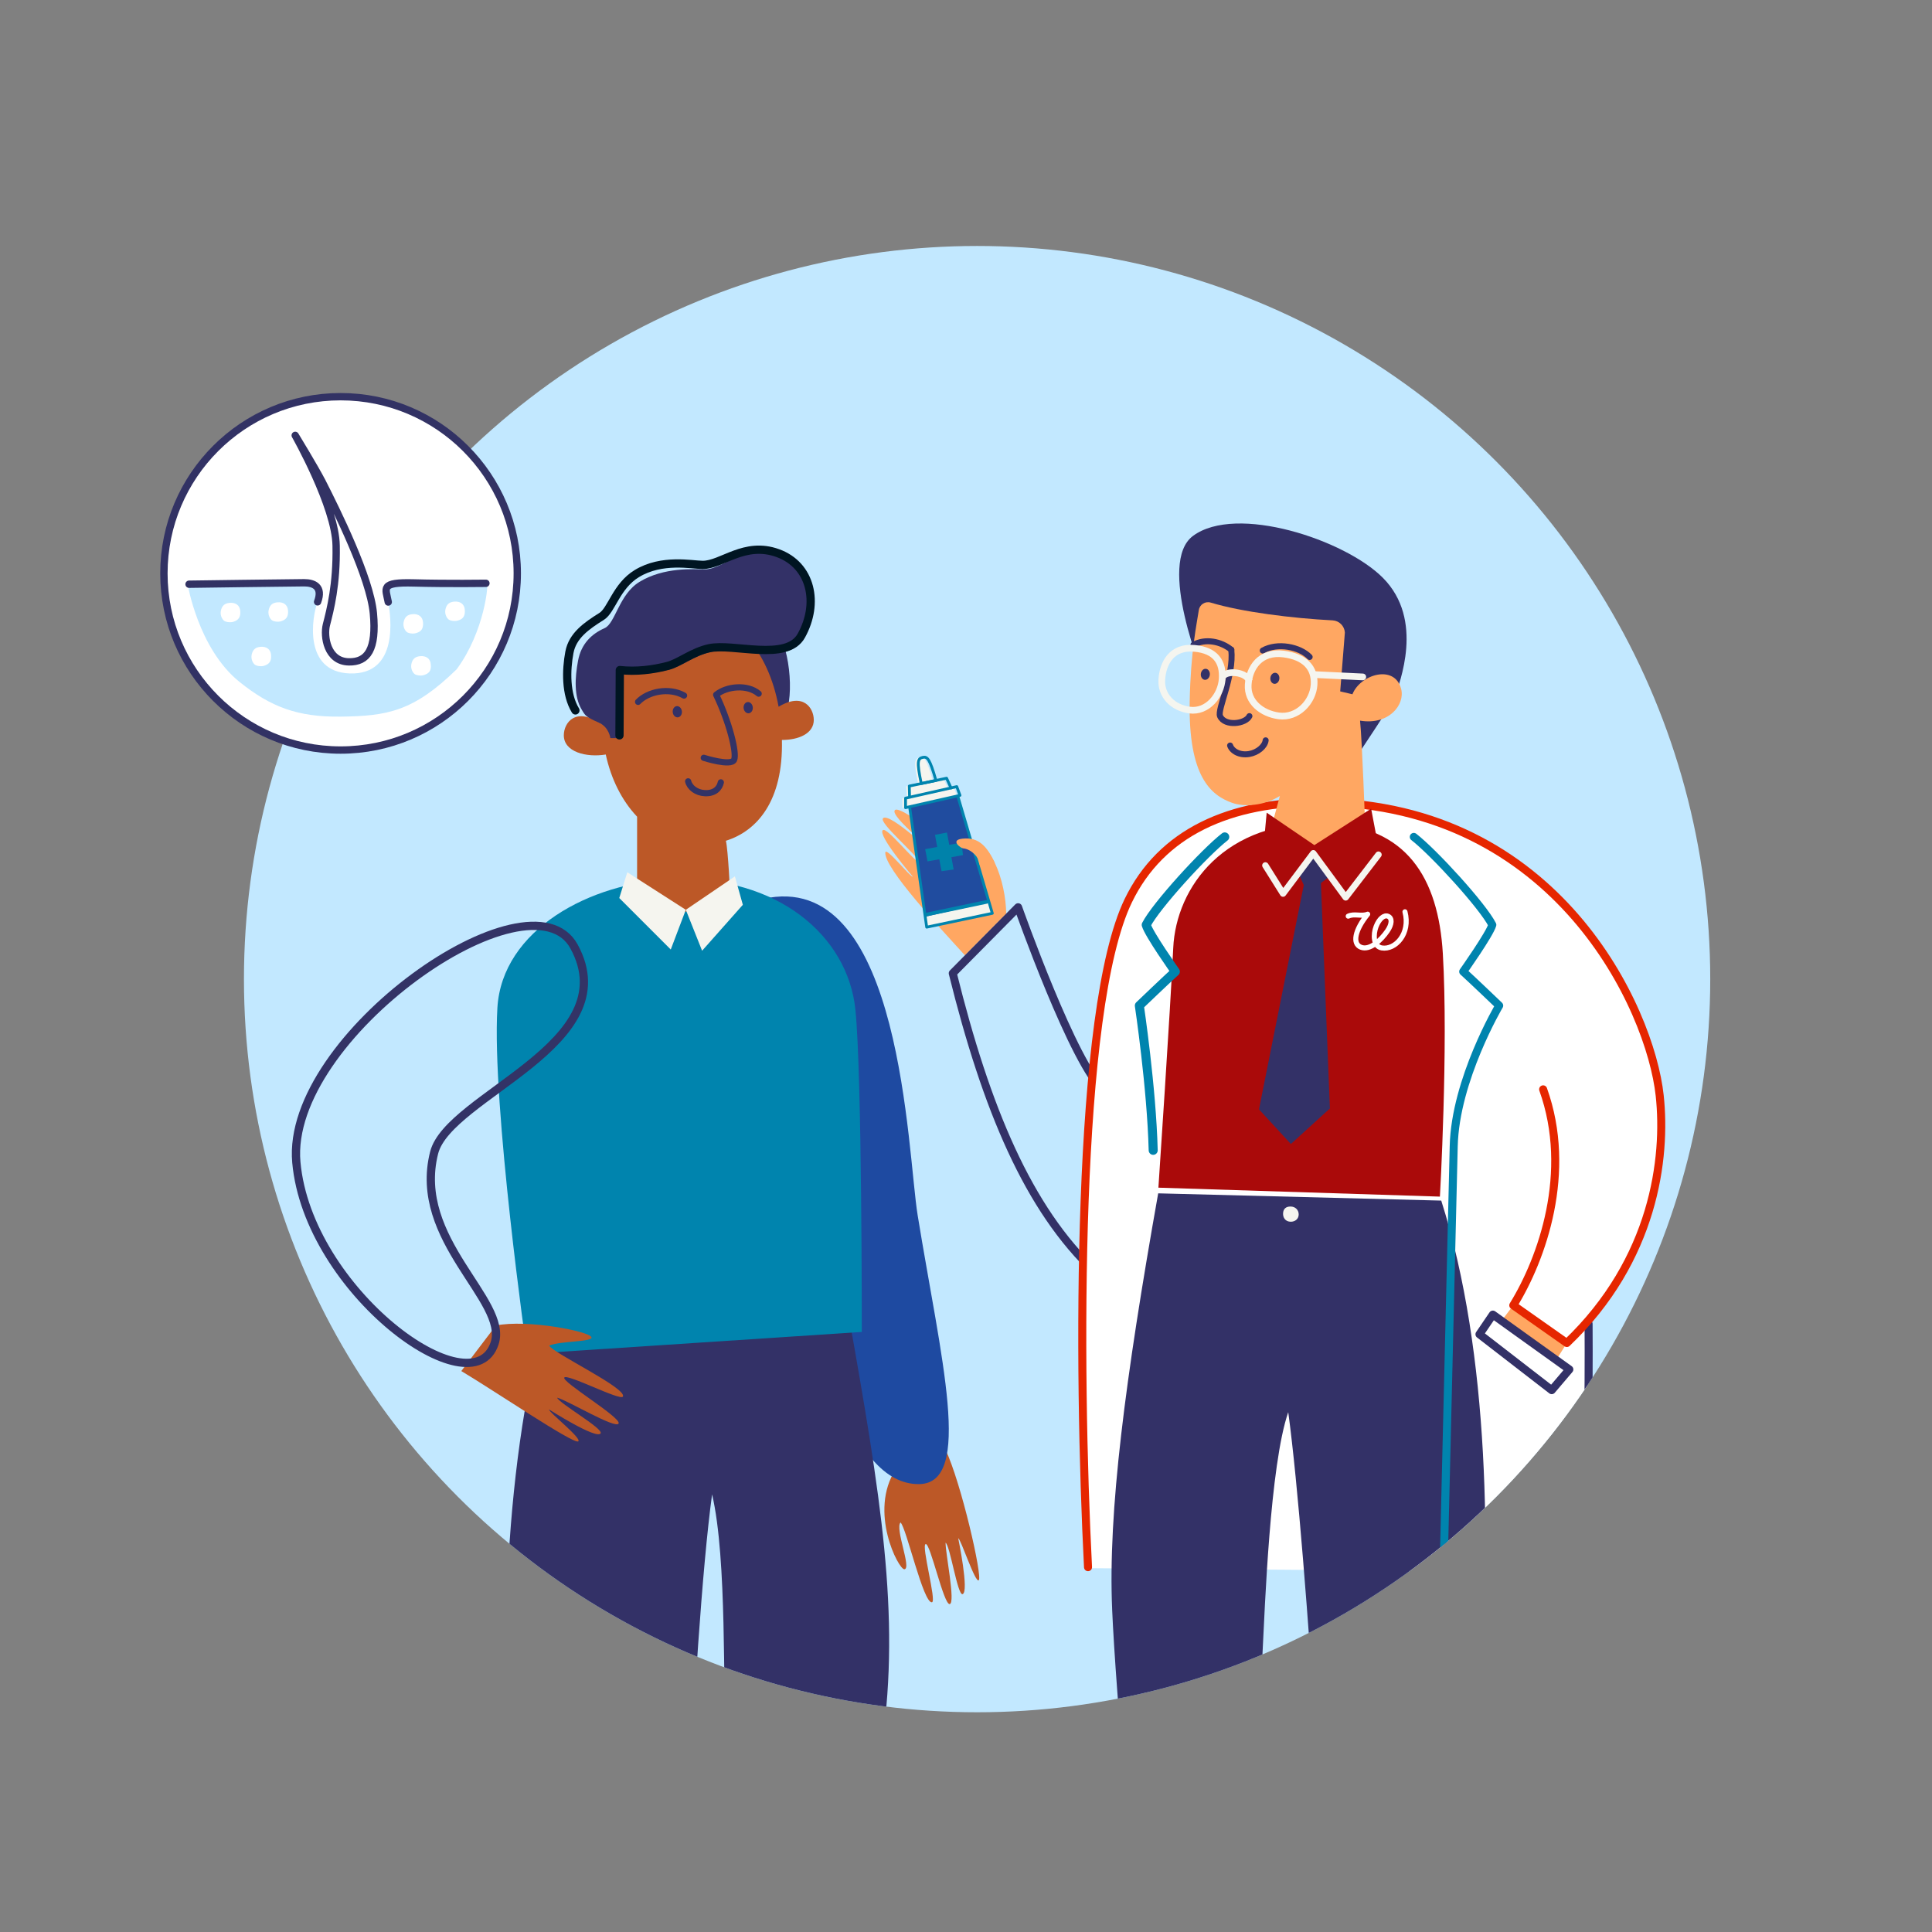 <?xml version="1.0" encoding="UTF-8"?><svg id="Layer_1" xmlns="http://www.w3.org/2000/svg" xmlns:xlink="http://www.w3.org/1999/xlink" viewBox="0 0 1200 1200"><rect x="0" y="0" width="1200" height="1200" fill="#808080" stroke="none"/><defs><style>.cls-1,.cls-2,.cls-3,.cls-4,.cls-5,.cls-6,.cls-7,.cls-8,.cls-9,.cls-10,.cls-11,.cls-12,.cls-13,.cls-14,.cls-15,.cls-16,.cls-17,.cls-18,.cls-19,.cls-20{fill:none;}.cls-2,.cls-3,.cls-4,.cls-5,.cls-6,.cls-7,.cls-8,.cls-9,.cls-10,.cls-11,.cls-12,.cls-13,.cls-15,.cls-16,.cls-17,.cls-18,.cls-20{stroke-linejoin:round;}.cls-2,.cls-4,.cls-5,.cls-6,.cls-7,.cls-8,.cls-9,.cls-10,.cls-11,.cls-12,.cls-13,.cls-14,.cls-15,.cls-16,.cls-17,.cls-18,.cls-19,.cls-20{stroke-linecap:round;}.cls-2,.cls-4,.cls-8,.cls-19{stroke:#333167;}.cls-2,.cls-19{stroke-width:3.73px;}.cls-21{clip-path:url(#clippath);}.cls-3,.cls-12,.cls-18{stroke:#f5f5ef;}.cls-3,.cls-18{stroke-width:4.16px;}.cls-4{stroke-width:6.3px;}.cls-5{stroke:#fff;stroke-width:3.13px;}.cls-6{stroke:#e62600;}.cls-6,.cls-7,.cls-8{stroke-width:4.98px;}.cls-7,.cls-9,.cls-15,.cls-16{stroke:#0084ae;}.cls-22{fill:#0082aa;}.cls-23{fill:#0084ae;}.cls-24{fill:#f5f5ef;}.cls-25{fill:#fff;}.cls-26{fill:#ffa762;}.cls-27{fill:#323264;}.cls-28{fill:#bc5827;}.cls-29{fill:#333167;}.cls-30{fill:#aa0a0a;}.cls-31{fill:#c2e8ff;}.cls-32{fill:#204c9f;}.cls-33{fill:#1e4aa1;}.cls-34{fill:#284b9b;}.cls-9{stroke-width:5.61px;}.cls-10,.cls-11{stroke-width:5.13px;}.cls-10,.cls-13,.cls-14{stroke:#336;}.cls-11{stroke:#001522;}.cls-35{clip-path:url(#clippath-1);}.cls-12{stroke-width:3.98px;}.cls-13,.cls-14{stroke-width:3.85px;}.cls-14,.cls-19{stroke-miterlimit:10;}.cls-15{stroke-width:1.75px;}.cls-16{stroke-width:2.25px;}.cls-17{stroke:#323264;stroke-width:4.56px;}.cls-20{stroke:#0081a9;stroke-width:7.44px;}</style><clipPath id="clippath"><circle class="cls-1" cx="606.89" cy="608.15" r="455.37"/></clipPath><clipPath id="clippath-1"><circle class="cls-1" cx="611.92" cy="-613.64" r="455.37"/></clipPath></defs><circle class="cls-31" cx="606.89" cy="608.15" r="455.37"/><circle class="cls-25" cx="211.55" cy="356.13" r="109.74"/><circle class="cls-17" cx="211.55" cy="356.13" r="109.74"/><path class="cls-17" d="M216.64,411.1c11.63,.23,17.33-7.75,15.28-30.1-2.05-22.23-22.8-64.07-31.92-81.97-4.56-8.78-16.64-28.61-16.64-28.61,0,0,25.08,44.23,25.42,68.51,.46,24.28-3.65,39.79-6.04,49.13-1.82,7.18,.46,22.8,13.91,23.03Z"/><path class="cls-31" d="M211.34,445.11c-26.3,.31-43.2-5.95-62.62-21.6-25.75-20.76-32.25-61.05-32.25-61.05,.57,0,66.54-.49,72.46-.49s11.86,2.39,8.32,11.86c-3.53,9.46-9.01,43.55,20.06,44.46,30.67,.91,25.42-35.68,23.83-44.23-1.6-8.66-5.36-12.43,15.85-11.86,21.2,.57,45.45-.05,45.45-.05,1.14-.23-1.25,29.74-18.78,53.54-26.92,26.3-43.2,29.08-72.32,29.43Z"/><path class="cls-17" d="M241.15,373.93c-1.6-8.66-5.36-12.43,15.85-11.86,21.2,.57,44.82,.23,44.82,.23"/><path class="cls-17" d="M117.42,362.87c.57,0,65.6-.91,71.52-.91s11.86,2.39,8.32,11.86"/><path class="cls-25" d="M145.02,386.19c-2.17,.68-5.13,.11-6.04-.8-.57-.46-2.39-2.74-1.82-5.93,.68-3.31,2.39-4.79,5.7-5.02,3.19-.23,6.16,1.25,6.38,5.24,.23,3.53-1.03,5.47-4.22,6.5Z"/><path class="cls-25" d="M174.69,385.85c-2.17,.68-5.13,.11-6.04-.8-.57-.46-2.39-2.74-1.82-5.93,.68-3.31,2.39-4.79,5.7-5.02,3.19-.23,6.16,1.25,6.38,5.24,.23,3.53-1.03,5.47-4.22,6.5Z"/><path class="cls-25" d="M164.15,413.49c-2.17,.68-5.13,.11-6.04-.8-.57-.46-2.39-2.74-1.82-5.93,.68-3.31,2.39-4.79,5.7-5.02,3.19-.23,6.16,1.25,6.38,5.24,.23,3.65-1.03,5.47-4.22,6.5Z"/><path class="cls-25" d="M284.49,385.41c-2.17,.68-5.13,.11-6.04-.8-.57-.46-2.39-2.74-1.82-5.93,.68-3.31,2.39-4.79,5.7-5.02,3.19-.23,6.16,1.25,6.38,5.24,.23,3.65-1.03,5.59-4.22,6.5Z"/><path class="cls-25" d="M258.54,393.21c-2.17,.68-5.13,.11-6.04-.8-.57-.46-2.39-2.74-1.82-5.93,.68-3.31,2.39-4.79,5.7-5.02,3.19-.23,6.16,1.25,6.38,5.24,.23,3.65-1.03,5.59-4.22,6.5Z"/><path class="cls-25" d="M263.35,419.29c-2.17,.68-5.13,.11-6.04-.8-.57-.46-2.39-2.74-1.82-5.93,.68-3.31,2.39-4.79,5.7-5.02,3.19-.23,6.16,1.25,6.38,5.24,.34,3.65-.91,5.47-4.22,6.5Z"/><g class="cls-21"><g><path class="cls-28" d="M587.31,958.18c2.84,1.89,7.45,32.91,10.56,31.97,4.24-1.26-2.69-34.66-2.69-34.66,1.45-.08,10.62,28.17,12.76,26.01,2.34-2.36-10.85-60.39-20.71-81.19l-30.91,12.34c-17,26.14,1.79,62.26,5.39,62.04,4.71-.29-5.98-25.25-2.38-29.06,3.65,3.28,14.14,50.42,19.53,49.57,3.01-.5-6.8-35.42-3.91-36.15,2.88-.73,11.21,37.92,14.93,37.27,3.75-.65-2.76-32.08-2.56-38.15Z"/><path class="cls-33" d="M477.84,557.56c-50.93,8.42-10.27,140.56,9.03,205.44,21.11,70.96,40.63,159.14,83.9,158.81,34.01-.26,13.57-78.52-.8-167.01-6.46-39.76-9.68-210.87-92.13-197.24Z"/><path class="cls-29" d="M549.84,1067.23c-5.48,51.74-4.11,175.95-14.07,213.9-.05,.17-77.63,1.57-77.63,1.21,.25-13.48-3.44-166.43-7.1-205.58-2.36-25.22,.79-107.98-8.75-148.59-12.58,92.38-21.11,345.29-23.61,361.25-.08,.48-84.13,.78-84.11,.74,.11-.24-52.61-295.9,9.82-492.25l178.55-4.63c21.19,119.44,35.24,195.14,26.89,273.95Z"/><path class="cls-23" d="M418.1,546.14c-51.45,1.76-106.29,31.39-109.16,79.86-3.57,60.32,18.48,214.98,18.48,214.98l207.86-13.69s.14-160.67-3.99-200.34c-4.77-45.75-48.39-83.02-113.19-80.81Z"/><path class="cls-29" d="M483.64,393.35c8.68,15.04,9.54,48.86,1.25,54.37l-22.2-49.58,20.95-4.79Z"/><path class="cls-28" d="M505.46,447.01c.1,8.76-9.71,12.63-19.8,12.58,.9,38.02-15.46,56.56-34.8,62.63,1.41,6.02,2.59,31.93,2.8,36.32-7.85,12.66-48.29,7.83-57.95,0v-51.29c-9.44-9.93-16.19-23.44-19.46-38.61-11.88,1.98-26.17-1.49-26.05-12.05,.07-7.46,7-18.12,23.9-6.73-.05-.71-.05-1.44-.05-2.15,0-38.02,20.83-68.83,52.85-68.83,29.56,0,50.44,25.73,56.7,60.09,15.41-9.22,21.78,.88,21.85,8.02Z"/><path class="cls-28" d="M346.06,868.13c1.13,3.46,28.86,19.22,27,22.15-2.51,4.01-32.01-14.82-32.01-14.82-.49,1.47,20.89,18.23,18.06,19.83-3.09,1.74-52.96-32.06-72.58-43.7l21.49-28.29c19.41-3.98,58.02,3.64,59.34,7.25,1.11,3.02-19.22,2.27-26.25,5.22,2.34,4.69,48.21,26.35,45.8,31.65-1.37,2.96-34.87-14.53-36.43-11.77-1.57,2.76,35.48,24.86,33.75,28.51-1.74,3.68-31.87-14.5-38.17-16.03Z"/><path class="cls-14" d="M396.32,435.94c6.2-6.47,19.25-9.16,28.57-3.92"/><path class="cls-13" d="M471.22,430.83c-6.96-5.91-19.81-4.69-26.41,.69,8.08,16.75,13.05,36.29,11.15,40.44-1.9,4.16-18.84-1.27-18.84-1.27"/><path class="cls-14" d="M427.42,485.3c.98,3.87,5.07,7.08,10.37,7.35,6.25,.31,9.16-3.14,9.93-6.71"/><path class="cls-29" d="M467.56,439.24c.21,1.92-.9,3.62-2.47,3.79-1.57,.17-3.01-1.25-3.22-3.18-.21-1.92,.9-3.62,2.47-3.79,1.57-.17,3.01,1.25,3.22,3.18"/><path class="cls-29" d="M423.53,441.77c.21,1.92-.9,3.62-2.47,3.79-1.57,.17-3.01-1.25-3.22-3.18-.21-1.92,.9-3.62,2.47-3.79,1.57-.17,3.01,1.25,3.22,3.18"/><path class="cls-29" d="M386.48,458.45l.21-40.14c9.83,1.07,20.04-.07,29.59-2.59,6.97-1.84,15.02-8.58,25.34-10.82,14.95-3.25,47.65,8.41,56.63-7.7,11.16-20.02,6.09-45.78-14.43-53.22-20.52-7.44-34.33,9.77-46.24,9.68-6.54-.05-25.01-1.59-40.39,7.75-12.72,7.73-14.99,25.81-21.64,28.73-8.26,3.63-14.55,9.87-16.49,20.12-2.07,10.92-2.52,22.34,2.11,30.25,2.34,3.99,2.45,4.63,10.92,8.41,6.22,2.78,7.01,9.55,7.01,9.55l7.39-.02Z"/><path class="cls-11" d="M384.77,456.75l.21-40.56c9.93,1.08,20.24-.07,29.89-2.61,7.04-1.86,15.17-8.67,25.6-10.94,15.1-3.28,48.15,8.5,57.22-7.78,11.27-20.23,6.15-43.79-14.58-51.31-20.74-7.52-34.69,7.4-46.72,7.32-6.61-.05-25.27-4.07-40.81,5.37-12.85,7.81-15.65,22.7-21.87,26.59-9.48,5.94-18.08,11.95-20.04,22.32-2.09,11.03-2.42,26.11,3.73,36.1"/><polygon class="cls-24" points="389.63 541.78 384.64 557.78 416.62 589.76 425.97 565.09 389.63 541.78"/><polygon class="cls-24" points="461.39 561.99 456.46 544.34 425.97 565.09 436.09 590.52 461.39 561.99"/><path class="cls-10" d="M356.56,587.91c33.03,60.6-77.91,92.5-86.92,128.07-13.75,54.22,46.28,91.69,37.58,118.35-13.76,42.18-115.95-32.41-123.16-112.4-7.04-78.14,145.33-183.88,172.5-134.02Z"/></g><g><path class="cls-26" d="M571.73,536.14c-3.63-.5-20.95-22.83-23.43-20.51-3.39,3.14,18.66,28.86,18.66,28.86-1.33,.74-16.82-19.04-17.08-14.93-.61,9.75,33.9,46.74,49.43,63.78l25.65-25.84c-.2-19.56-9.61-49.1-27.14-46.59-10.38,1.48,10.81,9.06,10.05,15.98-5.08-1.46-48.37-38-52.08-33.66-3.24,3.78,26.22,26.89,25.79,27.56-.61,.96-28.89-26.44-33.08-22.6-2.94,2.69,20.41,22.1,23.23,27.96Z"/><g><polygon class="cls-24" points="615.91 567.44 575.7 575.15 565.18 500.19 595.3 494.59 615.91 567.44"/><path class="cls-24" d="M594.32,494.16l-33.82,7.64v-5.9s2.91-.66,2.91-.66l-.58-6.85,7.44-1.57c-2.94-13.95-2.17-15.59,1.02-16.26,2.72-.57,4.25,.83,8.08,14.34l6.62-1.39,2.74,6.03,3.59-.81,2,5.43Z"/><polygon class="cls-32" points="613.92 560.4 574.62 569.4 565.07 501.4 595.3 494.59 613.92 560.4"/><polyline class="cls-15" points="595.08 495.09 616.35 567.28 575.59 575.87 565.05 501.67"/><polyline class="cls-15" points="590.7 489.44 587.94 483.36 564.77 488.24 564.94 494.87"/><path class="cls-15" d="M573.24,470.41c2.72-.57,4.25,.83,8.08,14.34l-9.11,1.92c-2.94-13.95-2.17-15.59,1.02-16.26Z"/><line class="cls-16" x1="575.46" y1="568.03" x2="612.84" y2="560.17"/><g id="PS_RxHealth_2"><polygon class="cls-22" points="588.17 517.1 580.75 518.53 582.09 526.06 574.64 527.44 576.09 535.02 583.4 533.71 584.82 541.1 592.34 540.05 590.92 532.42 598.15 531.12 597.16 523.34 589.59 524.74 588.17 517.1"/></g><polygon class="cls-15" points="562.44 495.75 594.26 488.58 596.26 494.01 562.44 501.65 562.44 495.75"/></g><path class="cls-26" d="M617.72,535.59c-4.5-9.37-9.49-15.84-19.91-14.68-7.95,.88-1.14,5.91,.45,6.03,5.09,.39,10.45,6.19,10.04,9.95"/><path class="cls-8" d="M685.65,677.18c-18.24-14.5-53.28-113.68-53.28-113.68l-40.6,41.02c20.81,84,46.85,146.39,88.63,185.62"/><path class="cls-25" d="M973.19,834.79c54.22-51.76,61.87-114.9,57.67-153.75-5.84-54.03-63.77-180.8-210.56-182.15-56.79-.52-99.15,19.08-119.5,61.14-32.66,67.5-31.29,290.96-25.01,413.99l307.42,2.49,3.5-154.25-13.52,12.53Z"/><path class="cls-30" d="M823.62,511.27c49.94,1.71,69.77,33.94,72.55,80.99,3.46,58.55-1.82,150.98-1.82,150.98l-174.84-5.56s7.46-111.07,9.21-148.89c1.75-37.81,32-79.66,94.9-77.52Z"/><polygon class="cls-26" points="973.19 834.18 965.78 845.98 933.38 819.39 939.91 810.76 973.19 834.18"/><path class="cls-8" d="M986.7,822.26s.84,103.14-4.09,152.69"/><path class="cls-6" d="M958.47,676.61c18.46,51.49-.68,105.19-18.55,134.15l33.27,23.41c54.22-51.76,61.87-114.9,57.67-153.75-5.84-54.03-63.77-180.8-210.56-182.15-56.79-.52-99.15,19.08-119.5,61.14-32.66,67.5-31.29,290.96-25.01,413.99"/><path class="cls-29" d="M843.6,468.52s22.61-33.95,22.67-35.23c2.9-9.19,18.65-48.21-7.3-74.36-23.57-23.75-91.16-45.98-117.99-26.06-22.41,16.63,5.92,86.32,8.37,91.04,2.46,4.72,94.26,44.61,94.26,44.61Z"/><path class="cls-26" d="M847.94,513.18c-2.75,12.7-31.07,17.14-60.36,10.32-.21-1.7,7.37-29.12,7.37-29.12-9.74,6.12-22.09,6.97-29.7,4.26-13.22-4.72-27.18-16.38-26.31-62.89,.58-31.14,4.47-48.7,5.66-56.77,.52-3.52,4.03-5.72,7.43-4.69,19.26,5.84,50.78,9.75,75.68,11.03,4.09,.21,7.35,3.48,7.61,7.57l-2.9,36.55,7.6,1.78c4.83-12.31,26.1-18.82,30.23-3.42,2.65,9.88-7.62,22.79-25.5,19.81,1.29,12.24,3.18,65.58,3.18,65.58Z"/><path class="cls-19" d="M813.44,408.05c-6.08-6.35-19.97-9.13-29.11-3.99"/><path class="cls-2" d="M764.79,403.57c1.75,16.3-8.82,37.14-7,41.23,2.94,6.58,15.91,4.86,18.24,0"/><path class="cls-19" d="M741.28,400.5c7.37-4.06,17.04-2.21,23.51,3.07"/><path class="cls-19" d="M786.12,459.84c-.51,3.88-5.1,7.61-10.23,8.48-6.06,1.02-10.69-1.86-11.85-5.26"/><path class="cls-29" d="M745.86,418.53c-.2,1.89,.88,3.55,2.42,3.72,1.54,.17,2.95-1.23,3.16-3.12,.2-1.89-.88-3.56-2.42-3.72-1.54-.17-2.96,1.23-3.16,3.12"/><path class="cls-29" d="M789.05,421.01c-.2,1.89,.88,3.56,2.42,3.72,1.54,.16,2.95-1.23,3.16-3.12,.2-1.89-.88-3.56-2.42-3.72-1.54-.17-2.96,1.23-3.16,3.12"/><path class="cls-3" d="M775.28,425.31c-.67,10.61,8.39,17.87,18.92,19.33,11.77,1.62,21.33-8.77,22-19.38,.67-10.61-5.99-17.36-18.88-19.03-14.59-1.89-21.37,8.48-22.04,19.09Z"/><path class="cls-3" d="M721.63,422.06c-.65,10.23,7.07,17.58,17.13,18.97,11.25,1.56,19.72-9.17,20.37-19.41,.65-10.23-3.93-17.73-17.31-18.92-14-1.25-19.55,9.11-20.19,19.35Z"/><path class="cls-3" d="M776.03,422.94c-1.97-5.63-14-6.79-16.46-2.75"/><line class="cls-18" x1="816.95" y1="419.02" x2="846.45" y2="420.45"/><path class="cls-29" d="M690.77,999.67c2.19,50.45,13.95,190.7,23.61,227.54,.04,.17,70.38-3.45,70.38-3.8-.25-13.09-2.59-158.95-.57-197.07,1.44-27.12,4.57-116.36,15.96-149.21,12.21,89.67,25.47,340.14,27.89,355.63,.07,.47,69.22,.76,69.21,.72-.11-.23,58.53-297.18-2.07-487.77l-175.81-4.5c-20.57,115.94-31.23,197.87-28.59,258.45Z"/><path class="cls-7" d="M878.13,519.82c12.45,9.66,42.72,42.74,48.78,54.63-1.68,5.87-18.09,29.03-18.09,29.03,4.63,4.14,22.36,21.12,22.36,21.12,0,0-27.31,46.04-28.25,87.36l-6.35,265.74"/><path class="cls-24" d="M796.94,753.52c-.17,2.87,1.53,5.3,4.76,5.32,2.75,.02,4.94-1.78,4.94-4.53,0-2.75-2.02-4.92-5.13-4.91-2.75,.01-4.4,1.37-4.56,4.12Z"/><path class="cls-9" d="M760.72,519.82c-12.45,9.66-42.72,42.74-48.78,54.63,1.68,5.87,18.09,29.03,18.09,29.03-4.63,4.14-22.36,21.12-22.36,21.12,0,0,7.63,51.08,8.6,89.89"/><polygon class="cls-8" points="974.75 850.58 927.24 816.52 918.92 828.75 963.8 863.45 974.75 850.58"/><polygon class="cls-30" points="851.64 502.29 816.36 524.92 786.76 504.77 784.47 529.38 816.36 555.02 856.47 527.77 851.64 502.29"/><polygon class="cls-29" points="826.05 544.21 816.15 530.04 806.37 542.24 812.14 554.82 826.05 544.21"/><polyline class="cls-12" points="856.2 530.86 835.84 557.37 815.72 529.98 796.92 555.02 785.95 537.54"/><polygon class="cls-29" points="820.42 547.84 826.02 688.49 801.78 710.57 781.98 689.04 810.03 548.6 820.42 547.84"/><path class="cls-5" d="M837.4,569.05c3.81-1.83,8.11,.37,12.1-1.24-8.02,9.95-9.66,18.35-4.23,20.52,5.49,2.2,12.42-4.24,16.44-10.06,2.9-4.21,3.18-8.02,.4-9.18-2.43-1.02-5.55,1.61-7.39,6.4-1.91,4.96-1.8,12.39,3.52,13.29,8.38,1.42,18.02-8.84,14.41-22.45"/></g></g><g class="cls-35"><g><path class="cls-34" d="M820,284.02c38.17,28.75,82.89,49.63,83.93,57.1,1.74,12.49-141.15,1.32-141.27-26.6-.07-15.12,7.05-27.19,12.69-32.11,2.79,.26,44.62,1.53,44.65,1.61Z"/><path class="cls-34" d="M714.08,307.85c39.19,27.35,84.64,46.58,85.95,54.02,2.19,12.42-141.01,6.45-142.15-21.46-.61-15.1,6.06-27.42,11.52-32.55,2.8,.16,44.65-.09,44.68-.01Z"/><path class="cls-27" d="M888.25-33.95c-2.7,73-46.06,258.32-57.97,311.62-.05,.24-68.31-1.39-68.3-1.9,.3-18.94,23.89-219.62,21.4-274.77-1.77-39.23-26.33-171.52-40.35-219.05,19.38,156.13-.72,495.39-3.7,517.8-.09,.68-82.19,1.1-82.19,1.05,15.62-408.89-89.13-423.52-38.78-679.17l200.96,.69c77.36,145.44,72.18,256.06,68.93,343.72Z"/><path class="cls-20" d="M871.77-38.9c-2.7,73-33.01,253.43-44.91,306.73-.05,.24-71.34-1.25-71.33-1.76,.3-18.94,22.75-210.19,20.25-265.34-1.77-39.23-21.2-171.75-35.22-219.28,19.38,156.13-10.8,477.87-13.78,500.28-.09,.68-80.85,4.31-80.85,4.26,15.62-408.89-88.65-406.02-38.3-661.67l200.73-.5c72.21,153.23,66.65,249.62,63.4,337.28Z"/></g><g><path class="cls-29" d="M641.98-59.54c-2.78,63.87-30.26,231.96-42.49,278.6-.06,.21-70.2-1.22-70.19-1.66,.31-16.57,9.58-194.92,7.02-243.17-1.82-34.33-12.09-147.3-26.5-188.88-15.46,113.51-.74,430.59-3.81,450.2-.09,.59-81.33,.96-81.31,.91,.14-.3-123.05-444.35-16.28-655.28l162.71,.61c74.29,113.31,74.18,281.98,70.85,358.68Z"/><path class="cls-4" d="M596.06,228.22l-63.69-1.11-3.18,78.66,32.67,1.66,2.22-24.92s12.82,21.25,65.46,25.21c38.7,2.91,43.74-3.89,43.75-13.29,0-10.36-57.05-23.61-64.25-39.12-7.2-15.51-12.98-27.1-12.98-27.1Z"/><path class="cls-29" d="M497.38,243.49l-68.88-1.2-3.44,88.48,35.34,1.8,2.4-26.95s13.86,22.98,70.8,27.27c41.85,3.15,47.31-4.21,47.32-14.37,0-11.21-61.71-25.53-69.49-42.3-7.79-16.77-14.04-32.72-14.04-32.72Z"/></g></g></svg>